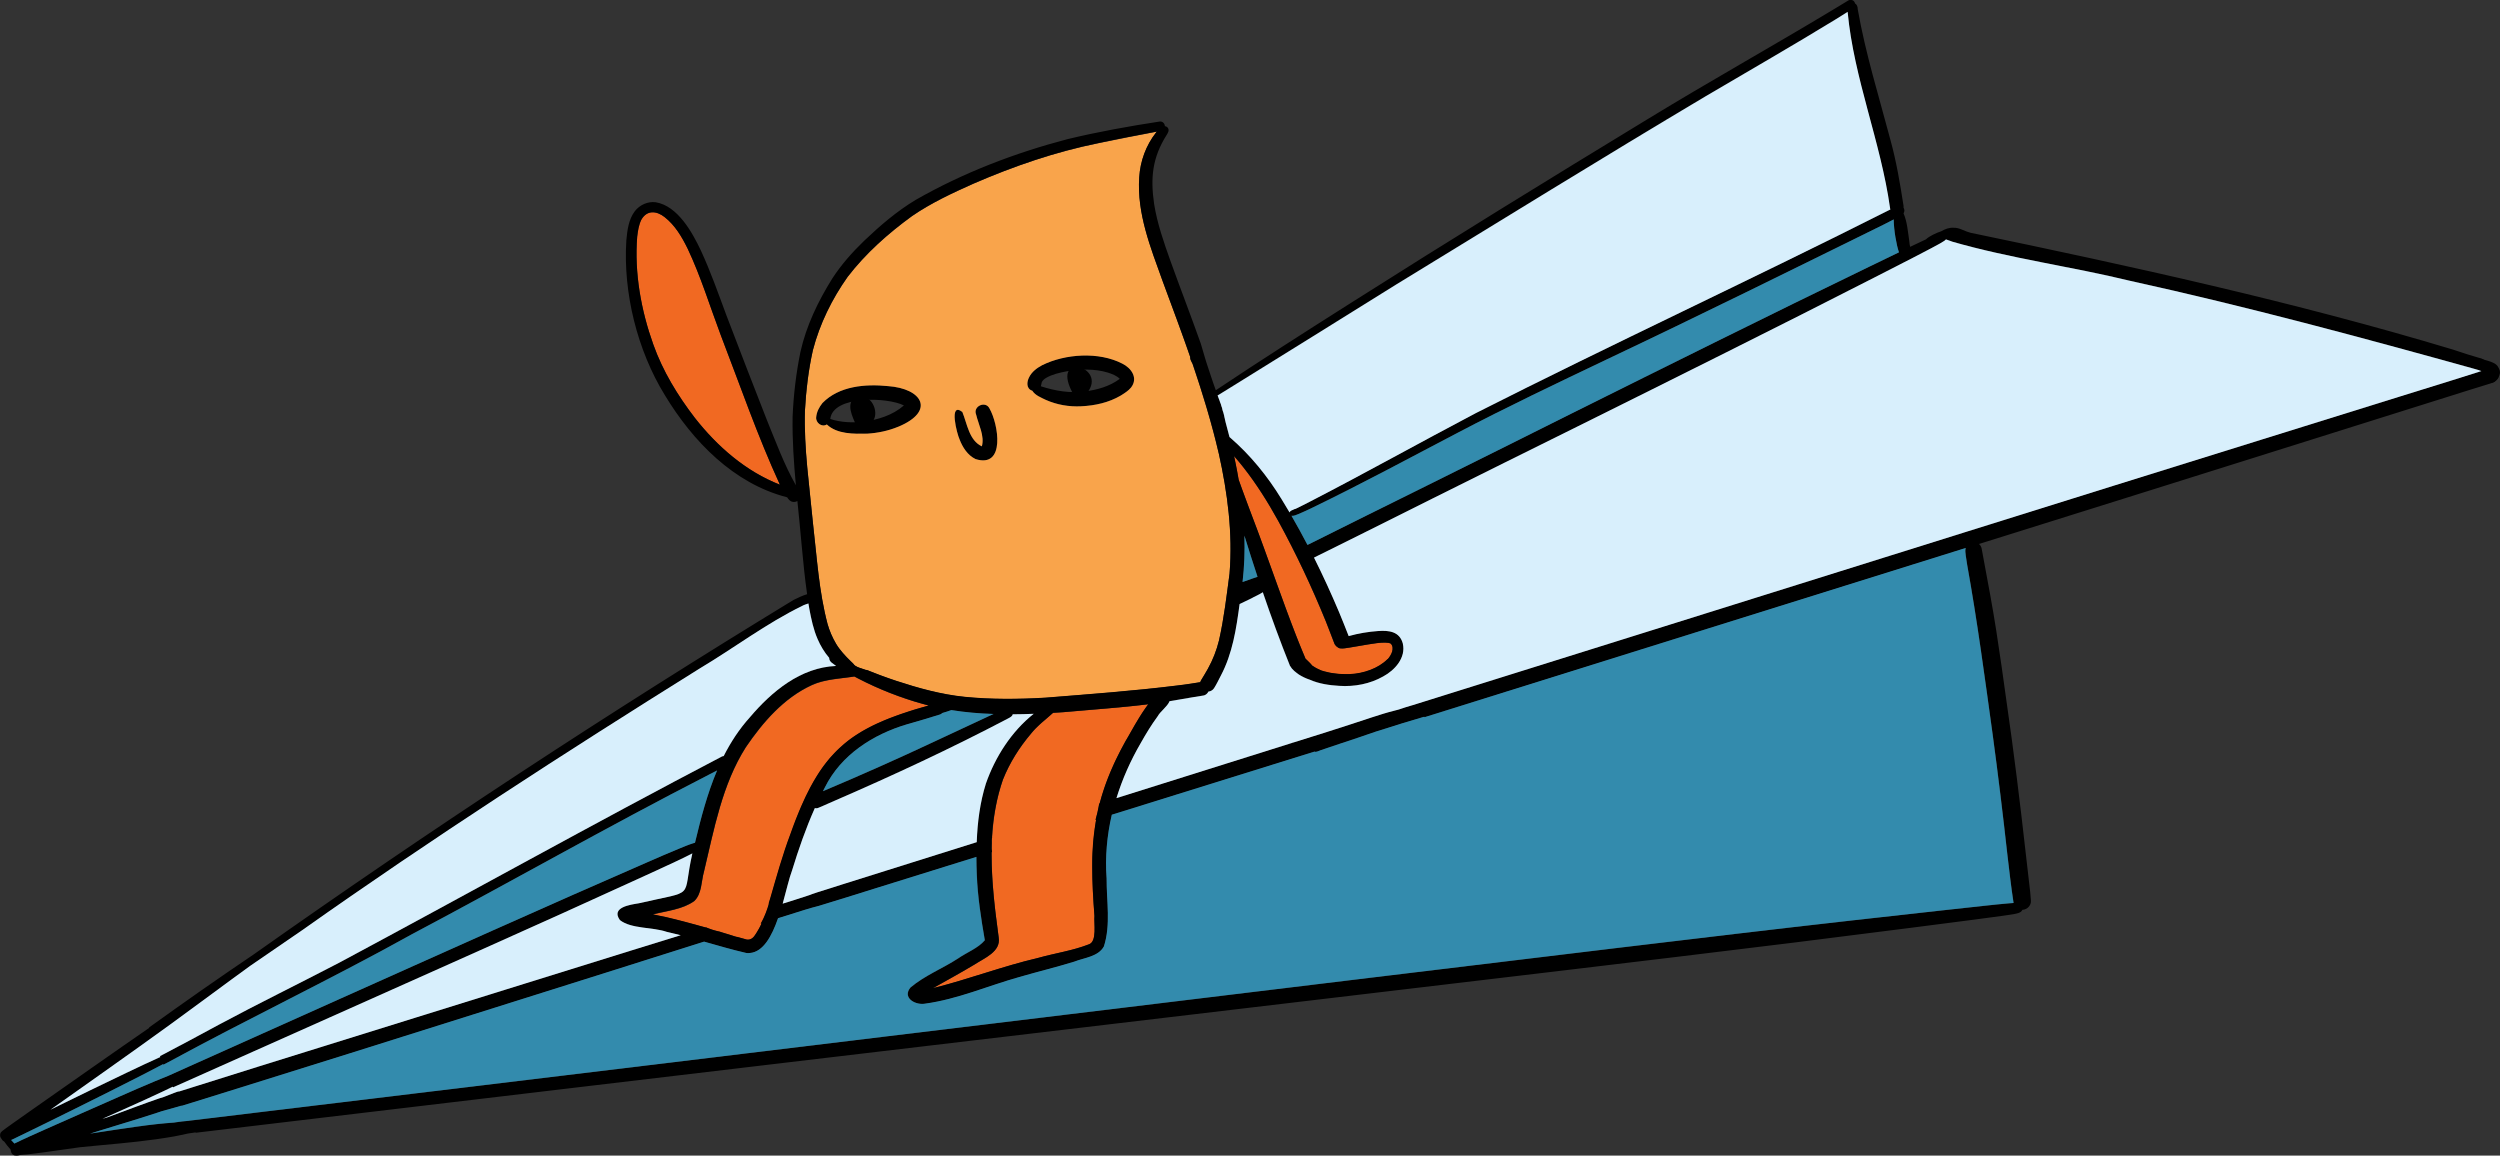 <?xml version="1.0" encoding="UTF-8"?> <svg xmlns="http://www.w3.org/2000/svg" viewBox="0 0 847.9 391.94"><rect x="0" y="0" width="847.9" height="391.94" fill="#333333" stroke="none"/><g><path d="M292.98,226.85c.02.06.04.11.05.17-.82-.25-2-.59-2.79-1.08-.11-.07-.22-.14-.31-.22.03,0,.06,0,.09,0,.11,0,.22.01.33.02.04,0,.08,0,.13.01.07,0,.14.01.22.02s.14.01.22.02c.03,0,.06,0,.1,0,.06,0,.12.01.19.02.07,0,.14.02.22.03.08.01.17.02.25.03.01,0,.03,0,.04,0,.05,0,.1.01.15.02.04,0,.08.02.11.03,0,0,0,0,0,0,.04,0,.07.02.11.03,0,0,0,0,0,0,.03.01.07.02.1.04.03,0,.05.02.08.03.02,0,.03.01.04.02.02,0,.04.02.06.03,0,0,0,0,0,0,.01,0,.03.02.04.02.01,0,.03.02.04.03,0,0,0,0,0,0,0,0,0,0,0,0,.02.02.05.03.07.05,0,0,0,0,0,0,.03.02.05.04.07.06.02.02.05.04.07.06.01.01.03.03.04.04.01.01.02.02.03.03.02.02.03.04.05.06.02.02.03.04.05.07.04.06.07.11.1.17.01.02.02.05.03.07,0,.02.02.04.03.07Z"></path><path d="M293.66,227.13c.12.05.25.1.37.15-.11.02-.23,0-.34-.03-.16-.07-.39-.14-.66-.22-.82-.25-2-.59-2.79-1.08-.11-.07-.22-.14-.31-.22-.1-.09-.2-.17-.27-.27.05.02.1.04.15.06h0c.18.08.36.15.54.23.88.37,1.75.74,2.63,1.1.23.09.45.19.68.28Z"></path><path d="M290.15,225.86s.06.06.09.08c-.11-.07-.22-.14-.31-.22-.1-.09-.2-.17-.27-.27-.05-.07-.1-.14-.14-.21.09.09.19.18.28.27h0c.07.07.14.14.21.21.04.04.09.09.13.13Z"></path><path d="M330.83,155.69c-2.67-1.3-4.37-3.98-5.39-6.67-.82-1.69-3.77-12.88.94-9.3,1.65,4,2.27,9.64,6.63,11.67.97-3.58-1.12-7.31-1.95-10.78-1.16-2.8,3.17-4.8,4.53-2.08,3.02,5.24,5.56,20.43-4.76,17.17Z"></path><path d="M294.24,147.09c-4.6.08-10.28.23-13.82-3.13-1.67,1.08-3.77-.56-3.61-2.41.19-1.96.98-3.38,2.13-4.85,5.66-5.79,14.55-6.51,22.21-5.74,11.68.82,16.17,8.46,3.57,13.76-3.41,1.42-7.07,2.18-10.75,2.39,0,0,.28-.01.28-.01ZM292.65,143.02c4.98-.59,10.09-2.16,13.92-5.51-5.45-2.81-24.06-3.52-24.98,4.59,3.56,1.17,7.35,1.33,11.06.91Z"></path><path d="M366.69,137.79c-4.1.21-8.24-.5-11.99-2.17-1.61-.8-3.59-1.53-4.58-3.11-2.11-.67-1.92-3.03-1.04-4.64.91-1.82,2.61-3.08,4.37-4.02,7.87-3.91,19.29-4.63,27.2-.54,3.09,1.53,5.43,4.9,2.99,8.08-.96,1.17-2.29,1.98-3.56,2.77-4.04,2.36-8.73,3.39-13.38,3.61ZM367.88,132.75c4.21-.49,8.47-1.7,11.9-4.26-1.08-1.12-2.64-1.66-4.09-2.14-4.51-1.35-9.33-1.16-13.93-.41-2.41.46-4.87,1-7.01,2.25-.57.37-1.13.8-1.42,1.43-.14.46-.15.95-.32,1.39,4.86,1.56,9.76,2.42,14.86,1.74Z"></path><path d="M293.06,143.86c-4.21.27-5.4-7.68-.65-7.56,3.88.09,5.58,7.99.65,7.56Z"></path><path d="M364.29,134.16c-9-15.37,11.89-10.02,4.3-.75-.24,2.12-3.35,2.68-4.3.75Z"></path><path d="M290.91,145.64c-.99-2.98-3.88-7.27-1.77-10.2-.31-3.75,4.02-3.37,2.73-.98,4.11-.32,6.63,6.07,3.77,8.85,1.42,2.98-3.24,5.27-4.73,2.33Z"></path><path fill="#f9a44b" d="M304.72,144.71c12.6-5.29,8.11-12.94-3.57-13.76-7.66-.77-16.55-.06-22.21,5.74-1.14,1.47-1.93,2.89-2.13,4.85-.16,1.85,1.95,3.5,3.61,2.41,3.51,3.34,9.12,3.21,13.7,3.13-.05,0-.11,0-.16,0h.28s-.08-.01-.12,0c3.63-.22,7.23-.98,10.59-2.38ZM330.83,155.69c10.32,3.26,7.79-11.93,4.76-17.17-1.36-2.72-5.69-.72-4.53,2.08.82,3.47,2.92,7.19,1.95,10.78-4.36-2.03-4.97-7.66-6.63-11.67-4.71-3.58-1.77,7.61-.94,9.3,1.03,2.7,2.73,5.37,5.39,6.67ZM383.63,131.41c2.44-3.18.11-6.56-2.99-8.08-7.91-4.1-19.33-3.37-27.2.54-1.76.94-3.46,2.2-4.37,4.02-.88,1.62-1.06,3.97,1.05,4.64.99,1.58,2.98,2.31,4.58,3.1,3.75,1.67,7.89,2.38,11.99,2.17,4.64-.21,9.34-1.24,13.38-3.61,1.27-.8,2.6-1.6,3.56-2.77ZM413.37,153.82c2.95,13.29,4.76,27.01,3.65,40.64-1.02,7.61-1.89,15.27-3.59,22.76-.83,3.38-2.1,6.64-3.8,9.68-.69,1.27-1.48,2.49-2.21,3.73-.16.24-.27.5-.34.77-1.01.16-2.01.33-3.02.48-1.62.25-3.24.48-4.87.66-14.82,1.84-29.73,2.92-44.61,4.12-9.14.54-18.34.62-27.46-.29-7.93-.81-15.64-2.95-23.19-5.43-3.7-1.23-7.34-2.61-10.95-4.09-.15-.43-.52-.79-1.14-.93-.49-.08-.99-.13-1.49-.17-.18-.08-.36-.15-.54-.23-.44-.43-.89-.85-1.33-1.28-1.69-1.63-3.68-3.75-4.95-5.92-1.23-2.08-2.17-4.31-2.85-6.63-2.94-11.13-3.62-22.69-4.94-34.08-1.18-12.74-3.12-25.49-2.74-38.31.38-6.83,1.18-13.74,2.7-20.51,2.31-8.91,6.47-17.37,11.78-24.86,6.13-7.98,13.76-14.74,21.88-20.65,6.5-4.46,13.69-7.8,20.87-11,13.6-5.9,27.7-10.75,42.25-13.69,6.61-1.4,13.25-2.67,19.89-3.93-.11.12-.21.25-.31.37-3.39,4.32-5.34,9.68-5.67,15.16-.83,12.19,3.83,23.77,7.88,35.03,3.19,8.6,6.4,17.2,9.4,25.87-.04.41.05.8.22,1.18.18.39.37.77.57,1.15,3.41,10.01,6.49,20.11,8.9,30.43Z"></path><path fill="#f16922" d="M471.72,218.3c1.39,1.58.11,3.95-1.08,5.28-3.15,3.21-8.32,4.91-12.74,5.1-3.27.09-6.67-.21-9.79-1.26-.49-.23-.99-.44-1.48-.69-.5-.25-1.02-.59-1.55-.94-.24-.3-.53-.57-.7-.81-.52-.5-1.03-1.05-1.58-1.53-4.86-11.44-8.89-23.23-13.15-34.9-3.09-8.65-6.49-17.19-9.57-25.85-.46-2.67-.98-5.34-1.56-7.99,1.08,1.24,2.15,2.49,3.16,3.79,4.5,5.72,8.37,11.91,11.88,18.28,6.06,11.09,11.31,22.25,16.1,34,.97,2.44,1.91,4.91,2.85,7.38.03.08.06.17.09.25,0,.01,0,.02.01.03,0,0,0,0,0,0,.08.15.18.29.3.4.05.09.11.17.16.24.11.14.25.23.39.26.24.29.61.5,1.06.57,1.05.14,2.11-.13,3.15-.26,1.4-.22,2.79-.47,4.19-.71,2.02-.31,8.19-1.61,9.84-.62Z"></path><path fill="#f16922" d="M389.5,238.84c-3.25,4.23-6.4,10.41-7.57,12.25-4.32,7.71-7.16,14.6-8.93,21.4l-.16.05s-.02.09-.02.14c-.06.35-.13.7-.19,1.05-.11.64-.26,1.28-.4,1.91-.15.66-.32,1.31-.51,1.96-.04.15-.09.31-.13.46.07-.02.13-.04.2-.06-1.8,9.96-1.55,20.1-.58,32.67-.26,2.34.99,8.78-1.95,9.64-5.52,2.15-11.45,2.98-17.14,4.58-12.14,2.84-23.54,7.23-35.68,10.26,4.75-2.67,9.53-5.28,14.2-8.08,3.18-2.12,8.88-4.27,8.09-9.09-1.29-9.47-2.49-19.25-2.41-28.93.05-.01.09-.03.14-.04-.02-.18-.03-.37-.04-.56-.02-.06-.03-.12-.04-.19-.02-.14-.03-.28-.03-.43,0-.12,0-.24,0-.36,0-.27,0-.53.01-.8,0-.18,0-.37.02-.55v-.39c0-.06,0-.13,0-.19,0-.41-.02-.82.05-1.22,0-.03,0-.06.02-.09,0-.02.01-.05.02-.07,0,0,0-.02,0-.03,0,0,0,0,0,0,.02-.05.04-.1.06-.14h0s-.04,0-.05,0c.39-6.66,1.5-13.25,3.71-19.62,2.26-5.65,5.55-10.88,9.48-15.51,2.14-2.71,4.95-4.79,7.48-7.09,1.2-.07,2.41-.15,3.6-.23,9.58-.87,19.2-1.51,28.74-2.69Z"></path><path fill="#f16922" d="M313.04,238.76c.66.18,1.32.36,1.98.53-27.14,7.57-36.96,15.56-46.86,43.57-2.68,7.11-4.71,14.44-6.82,21.73-.17.55-.34,1.1-.51,1.66,0,.11-.01.22-.03.33-.07.5-.27,1-.44,1.49-.01.03-.02.06-.03.1-.07.21-.14.41-.22.61-.05.15-.11.3-.17.45-.04.12-.09.23-.13.35-.03.07-.05.13-.08.2h0c-.03.08-.06.16-.09.23l-.09.21c-.03.07-.06.14-.09.21,0,0,0,0,0,.01-.32.78-.68,1.55-1.1,2.28-.07.13-.13.26-.2.39-.03.06-.07.12-.11.18,0,0,0,0,0,.01.1-.03.2-.06.3-.09-.62,1.36-1.33,2.68-2.2,3.91-.82,1.33-2.01,1.98-3.52,1.38-.86-.22-1.71-.46-2.56-.71,0,0-.02,0-.03,0-.04,0-.07,0-.11,0-.23-.02-.44-.1-.67-.18-.21-.07-.41-.14-.62-.2-.41-.13-.82-.26-1.23-.39-.19-.06-.37-.11-.56-.17-.18-.05-.35-.11-.53-.16s-.35-.11-.53-.16c-.13-.04-.26-.08-.39-.12-.22-.07-.45-.14-.67-.21-.09-.03-.19-.06-.28-.09-.09-.03-.19-.06-.28-.09-.25-.06-.5-.11-.75-.17-.03,0-.07-.02-.1-.02-.31-.07-.62-.15-.92-.24-.17-.05-.34-.1-.51-.15-.19-.06-.38-.12-.56-.18-.09-.03-.19-.06-.28-.1-.11-.04-.22-.08-.33-.12-.09-.03-.18-.07-.28-.1-.13-.05-.25-.09-.38-.14-.11-.04-.22-.08-.33-.13-.09-.04-.18-.07-.27-.11-.04.01-.08.02-.12.04-5.94-1.63-11.79-3.3-17.9-4.43,4.71-1.22,9.98-1.65,14.03-4.52,2.65-2.54,2.36-6.67,3.31-10,3.44-14.39,6.16-29.53,14.2-42.2,5.74-8.43,12.85-16.66,22.26-21,4.58-2.12,9.63-2.21,14.51-2.99.42.22.84.44,1.26.66,7.01,3.65,14.41,6.54,22.02,8.67Z"></path><path fill="#f16922" d="M244.46,113.68c6.53,16.96,12.47,34.19,20.06,50.71-11.59-4.52-21.24-12.97-28.86-22.67-5.82-7.59-10.88-15.86-14.09-24.9-4.14-11.58-6.44-24.22-5.46-36.58.25-1.97.51-3.95,1.43-5.78,1.92-3.29,5.15-2.97,7.85-.85,3.56,2.79,5.86,6.7,7.84,10.73,4.48,9.48,7.54,19.54,11.23,29.34Z"></path><path fill="#f9a44b" d="M339.71,232.61c-.83-1.01,1-2.37,1.78-1.4.8,1-.99,2.41-1.78,1.4Z"></path><path fill="#f9a44b" d="M293.58,226.4c-.17-.06-.33-.13-.5-.19-.44.38-1.05.05-1.53-.1-.55-.22-1.2-.53-1.35-1.15-.23-.92,1.16-1.19,1.29-.26.74.41,1.56.72,2.36,1.04.43.18.17.84-.27.67Z"></path><path fill="#f9a44b" d="M293.39,226.48c-.86-.31-3.15-.94-3.55-1.72-.18-.62.81-.93.93-.25.92.49,1.91.81,2.87,1.21.46.18.22.9-.25.77Z"></path><path fill="#f9a44b" d="M293.35,226.93c-.86-.32-1.73-.63-2.53-1.07-.28-.16-.61-.32-.77-.62-.12-.31-.13-.8.23-.96.37-.12.98-.08.98.43.72.42,1.6.57,2.26,1.07.9.21.72,1.37-.17,1.15Z"></path><path fill="#f9a44b" d="M293.15,226.78c-1.06-.31-2.11-.68-3.07-1.23-.22-.13-.49-.3-.59-.55-.34-.77.8-1.38,1.16-.57.89.4,1.79.77,2.66,1.21.32.11.62.37.52.74-.07.28-.39.49-.68.4Z"></path><path fill="#f9a44b" d="M293.69,227.24c-1.02-.41-4.59-1.11-4.24-2.58.09-.22.27-.33.49-.37.2-.13.49-.03.58.18,1.23.5,2.46.99,3.65,1.56.33.14.49.51.36.85-.14.34-.52.48-.85.36Z"></path><path d="M216.58,306.37c20-4.64,14.59-1.01,18.24-16.94-1.83.96-3.7,1.85-5.57,2.73-4.29,2.03-8.62,3.99-12.94,5.96-8.7,3.98-17.41,7.95-26.14,11.89-8.71,3.94-17.44,7.84-26.16,11.75-8.79,3.94-17.59,7.86-26.39,11.79-8.6,3.84-17.2,7.68-25.8,11.52-8.62,3.84-17.24,7.7-25.87,11.54-8.51,3.79-17.02,7.59-25.52,11.39-.57.26-1.15.51-1.72.77-.03-.07-.07-.15-.1-.22-.98.48-1.97.96-2.96,1.43-4.03,1.92-8.11,3.75-12.19,5.58-2.9,1.3-5.8,2.59-8.7,3.88.52-.15,1.03-.3,1.55-.45,3.25-1.18,6.48-2.4,9.72-3.61,1.43-.53,2.87-1.05,4.31-1.57,1.21-.44,2.42-.87,3.64-1.28.55-.18,1.1-.36,1.66-.52.16-.06.31-.12.47-.19.95-.38,1.91-.77,2.87-1.13.62-.18,1.24-.56,1.9-.55,8.94-2.82,17.88-5.63,26.82-8.43,27.93-8.74,55.88-17.42,83.82-26.1,14.16-4.4,28.33-8.81,42.49-13.22,5.63-1.75,11.25-3.48,16.88-5.22-1.56-.4-3.13-.78-4.71-1.13-4.83-1.69-12.03-.95-15.91-4-3.11-4.29,3.4-5.21,6.33-5.68ZM243.19,261.31c-.97.51-1.95,1.01-2.93,1.51-33.86,17.35-66.91,36.21-100.53,54.01-27.22,15.14-55.36,28.54-82.71,43.43-.53.28-1.06.55-1.6.83-.03-.07-.05-.13-.08-.2-2.37,1.26-4.75,2.49-7.13,3.71-3.74,1.92-7.49,3.8-11.24,5.69-3.7,1.86-7.4,3.71-11.11,5.54-3.7,1.83-7.4,3.66-11.1,5.48-1.8.89-3.6,1.76-5.4,2.64-1.68.82-3.36,1.65-5.05,2.45-.17.08-.34.16-.52.23.37.4.75.8,1.11,1.2.08-.04.16-.08.24-.12.15-.07.31-.15.46-.22.04-.02.09-.04.13-.06.02,0,.04-.02.06-.03,0,0,.01,0,.02,0,0,0,.02,0,.03-.01.01,0,.03-.01.04-.02.49-.23.97-.48,1.46-.71.8-.38,1.61-.75,2.42-1.12,1.93-.88,3.87-1.75,5.82-2.61,4.02-1.78,8.04-3.56,12.06-5.34,4.23-1.87,8.46-3.74,12.69-5.6,4.11-1.81,8.23-3.63,12.38-5.35,1.44-.6,2.88-1.18,4.33-1.76,0,0,0,0,0,0,2.26-1.01,4.51-2.02,6.77-3.04,8.39-3.76,16.77-7.52,25.16-11.28,8.71-3.9,17.42-7.81,26.13-11.71,8.53-3.83,17.06-7.64,25.59-11.46,8.85-3.96,17.71-7.93,26.57-11.88,8.8-3.93,17.61-7.85,26.43-11.74,8.69-3.83,17.38-7.65,26.08-11.44,3.53-1.54,7.05-3.09,10.62-4.54,1.55-.63,3.11-1.3,4.71-1.8.2-.06.41-.13.63-.18,1.98-8.27,4.17-16.67,7.49-24.52ZM264.52,164.39c-7.59-16.52-13.53-33.76-20.06-50.71-3.7-9.8-6.75-19.86-11.23-29.34-1.98-4.03-4.27-7.94-7.84-10.73-2.7-2.12-5.93-2.44-7.85.85-.92,1.83-1.18,3.81-1.43,5.78-.98,12.35,1.32,25,5.46,36.58,3.21,9.04,8.27,17.31,14.09,24.9,7.62,9.7,17.27,18.15,28.86,22.67ZM283.56,225.86c-.5-.35-.99-.71-1.47-1.09-.47-.35-.9-1.04-.84-1.63-1.64-1.9-2.95-4.1-3.92-6.35-1.41-3.24-2.14-6.72-2.8-10.17-.12-.64-.23-1.28-.33-1.93-.7.26-1.45.46-2.04.79-12.29,6-23.17,14.3-34.88,21.29-45.61,28.49-90.79,57.64-134.71,88.69-5.9,4.08-11.82,8.12-17.74,12.17-2.07,1.5-4.14,3-6.2,4.52-3.48,2.54-6.95,5.09-10.41,7.66-3.37,2.5-6.76,4.97-10.16,7.45-3.5,2.55-7.01,5.07-10.53,7.58-3.44,2.46-6.89,4.9-10.33,7.35-3.58,2.54-7.17,5.07-10.75,7.61-3.11,2.2-6.23,4.4-9.35,6.61,1.1-.54,2.2-1.08,3.3-1.62,3.7-1.81,7.39-3.63,11.1-5.42,3.78-1.83,7.56-3.65,11.34-5.46,2.17-1.04,4.34-2.07,6.35-3.01l.27-.12c.07-.03.14-.07.21-.1,0,0,.01,0,.02,0,.03-.01.06-.03.09-.04.35-.16.7-.33.89-.41,1.24-.58,2.48-1.15,3.72-1.72l-.12-.29c6.66-3.47,13.27-7.03,19.87-10.61,13.53-7.26,27.33-13.99,40.94-21.09,43.29-23.18,86.18-47.11,129.69-69.88.22-.12.45-.18.69-.19,2.38-4.71,5.26-9.15,8.88-13.15,7.47-8.8,17.21-16.91,29.24-17.42ZM315.02,239.28c-.66-.17-1.32-.34-1.98-.53-7.61-2.13-15-5.02-22.02-8.67-.42-.22-.84-.44-1.26-.66-.3.05-.61.09-.92.14-.08.01-.15.02-.23.03-.11.02-.21.03-.32.04-.09.01-.17.02-.26.04-.09.01-.17.02-.26.03-.03,0-.05,0-.08.01-.08,0-.15.02-.23.03-.16.02-.31.04-.47.06-.23.03-.46.06-.69.09-.31.04-.62.08-.92.11-.14.02-.28.04-.42.05-.25.03-.49.06-.74.09-.08,0-.15.02-.23.03-.04,0-.09.01-.14.02-.17.02-.35.05-.52.07-.17.02-.33.05-.49.07-.46.07-.92.14-1.38.22-.07.01-.15.03-.22.04-.53.1-1.06.21-1.59.33-.08.02-.15.04-.23.05-.09.02-.18.04-.27.06-.07.02-.13.03-.2.05-.09.02-.18.05-.28.07-.08.02-.15.04-.23.06-.3.08-.59.17-.89.27-.05.02-.1.03-.16.05-.22.07-.44.15-.66.23-.05.02-.09.03-.14.05-.05.02-.11.04-.16.06-.05.02-.1.04-.14.05-.07.03-.14.06-.22.09-.06.02-.11.05-.17.07-.06.03-.13.05-.19.08-.17.07-.33.15-.5.22-9.41,4.34-16.53,12.57-22.26,21-8.04,12.67-10.76,27.81-14.2,42.2-.95,3.33-.66,7.46-3.31,10-4.05,2.87-9.32,3.31-14.03,4.52.2.04.4.07.59.11,1.33.25,2.64.53,3.94.83l.48.11c.8.19,1.61.38,2.41.58.16.04.31.08.47.12.56.14,1.12.28,1.67.43.19.05.37.1.56.14.39.1.79.21,1.18.31.16.04.32.09.48.13.24.06.48.13.72.19.13.04.26.07.39.11.6.16,1.21.33,1.81.49.32.09.64.18.96.27.27.07.53.15.8.22.29.08.58.16.87.24.18.05.37.1.56.15.04-.01.08-.02.12-.04.09.04.18.07.27.11s.18.07.27.11c.02,0,.03.01.05.02.09.04.18.07.28.11.03.01.07.03.1.04.03.01.06.02.09.03.02,0,.03.01.05.02.05.02.09.03.14.05.05.02.11.04.16.06.05.02.11.04.17.06.09.03.18.07.28.1.19.06.37.12.56.18.08.03.17.05.25.08.01,0,.02,0,.03,0h0s.07.02.1.03c.17.05.33.09.5.14.09.02.17.04.25.07.07.02.15.04.22.05.02,0,.04.01.07.02.07.02.15.04.22.05.21.05.42.1.63.15.09.03.19.06.28.09.09.03.19.06.28.09.13.04.25.08.38.12.1.03.19.06.29.09.13.04.26.08.39.12.18.05.35.11.53.16s.35.11.53.16c.19.06.37.11.56.17.41.13.82.26,1.23.39.21.07.42.14.62.2.22.07.43.15.67.18.04,0,.07,0,.11,0,0,0,.02,0,.03,0,.85.25,1.7.49,2.56.71,1.51.6,2.7-.05,3.52-1.38.04-.06.09-.13.13-.19.04-.05.07-.1.1-.15.03-.04.06-.08.08-.12.05-.08.1-.16.15-.24.31-.47.59-.96.86-1.45.03-.06.06-.11.09-.17.11-.21.22-.41.32-.62.03-.07.07-.14.1-.2.04-.08.08-.17.12-.25.04-.08.08-.17.12-.25.04-.09.08-.17.12-.26-.1.03-.2.06-.3.09,0,0,0,0,0-.01.04-.06.07-.12.11-.18.07-.13.13-.26.2-.39.06-.11.12-.21.18-.32.04-.08.08-.15.12-.23,0,0,0-.01,0-.02.05-.09.09-.18.14-.27.05-.09.09-.19.14-.28.05-.11.11-.23.16-.35.03-.05.05-.11.07-.16.09-.19.17-.38.25-.58,0-.02.02-.04.03-.07,0,0,0,0,0,0,0,0,0,0,0-.01.03-.07.06-.14.09-.21.03-.07.06-.14.09-.21.03-.07.06-.14.09-.21h0c.03-.08.05-.15.08-.21.05-.12.09-.23.13-.35.03-.07.06-.15.08-.22.03-.07.06-.15.08-.22.07-.2.15-.41.22-.61.01-.03.02-.06.03-.1h0c.02-.06.04-.12.06-.18.12-.33.24-.66.32-1,0-.03.02-.07.02-.1.01-.07.03-.13.03-.2.02-.11.03-.22.03-.33.17-.55.34-1.11.51-1.66,2.11-7.29,4.14-14.62,6.82-21.73.19-.55.39-1.09.58-1.62.04-.1.07-.2.11-.31.16-.43.31-.85.47-1.27.04-.1.08-.21.12-.31.17-.46.35-.92.52-1.36.06-.15.12-.3.18-.45.32-.8.63-1.59.95-2.36.07-.17.14-.33.21-.49.05-.11.09-.22.14-.33.12-.28.23-.55.35-.82.99-2.29,2-4.42,3.05-6.39.04-.08.08-.16.13-.24.73-1.37,1.48-2.66,2.25-3.89.08-.13.17-.26.25-.39.11-.18.23-.35.34-.53.07-.11.15-.23.22-.34.09-.14.18-.27.27-.4.01-.02.02-.03.04-.05.08-.12.16-.23.24-.35.02-.03.04-.06.06-.09.07-.11.15-.21.22-.32.02-.02.03-.05.05-.07.08-.11.16-.22.24-.33.02-.02.04-.05.05-.07.07-.09.13-.18.2-.28.05-.07.11-.14.16-.21.18-.24.36-.49.55-.72.06-.07.11-.14.17-.22.04-.05.08-.1.12-.15.06-.08.12-.15.18-.23.04-.05.08-.1.12-.15.08-.1.16-.2.24-.29.09-.11.18-.21.26-.32.12-.15.25-.29.37-.44.07-.09.15-.18.23-.26.43-.5.88-.98,1.33-1.45.09-.1.19-.19.28-.29.24-.25.49-.5.74-.74.21-.2.42-.41.64-.61.45-.42.91-.83,1.38-1.23.12-.1.24-.2.35-.3.13-.11.26-.22.4-.33.11-.09.21-.17.32-.26.1-.08.2-.16.3-.24.11-.08.21-.17.32-.25.02-.01.03-.02.05-.04.07-.05.13-.1.2-.15.07-.06.15-.11.22-.17.03-.02.05-.04.08-.06.11-.08.21-.16.32-.23.11-.08.23-.17.35-.25.04-.03.08-.06.12-.08.1-.07.2-.14.3-.21,0,0,0,0,0,0,.1-.07.21-.14.32-.22.05-.03.1-.07.15-.1.1-.07.2-.13.3-.2.02-.01.03-.02.05-.03.1-.07.2-.13.31-.2.04-.02.07-.05.11-.07.1-.07.21-.13.31-.2.03-.02.06-.04.08-.05.09-.06.18-.11.27-.17.07-.04.14-.09.21-.13.04-.03.09-.05.13-.08.11-.07.22-.13.33-.2,0,0,.02-.01.03-.02.12-.07.23-.14.35-.21.1-.06.2-.11.29-.17.13-.07.26-.15.39-.22.02-.01.05-.03.07-.04l.26-.15c.62-.34,1.25-.68,1.89-1.01.13-.07.27-.14.41-.2.17-.08.33-.17.5-.25.13-.06.26-.13.4-.19.18-.08.35-.17.53-.25.16-.07.31-.15.47-.22.83-.38,1.68-.76,2.56-1.12.12-.05.25-.1.37-.15.54-.22,1.08-.44,1.64-.65.12-.05.25-.1.37-.14.22-.08.44-.17.66-.25.15-.06.31-.11.46-.17.12-.04.24-.09.36-.13.11-.04.22-.08.34-.12.13-.05.26-.09.39-.14.13-.05.26-.09.39-.14.12-.04.23-.08.35-.12.33-.12.67-.23,1.02-.35.16-.05.32-.11.48-.16.4-.13.8-.26,1.21-.4.37-.12.75-.24,1.13-.36.2-.06.4-.12.6-.19.4-.12.81-.25,1.22-.37.21-.06.41-.12.62-.18.09-.03.18-.05.27-.08.15-.04.3-.09.45-.13.81-.24,1.65-.47,2.49-.71ZM335.13,243c.61-.26,1.21-.55,1.82-.83-4.79-.17-9.56-.57-14.27-1.32-1.01.37-2.04.69-3.08.99-.2.22-.47.4-.81.51-3.7,1.14-7.4,2.28-11.12,3.31-11.54,3.4-22.42,10.36-27.88,21.4-.23.43-.45.86-.67,1.3.05-.02.1-.04.14-.06,12.7-5.36,25.29-10.95,37.76-16.82,6.05-2.8,12.08-5.64,18.12-8.46ZM350.59,242.09c-2.36.09-4.73.15-7.1.16-.04.14-.1.27-.18.41-.4.54-1.06.79-1.63,1.12-19.1,10.03-38.68,19.15-58.48,27.73-.87.38-1.73.76-2.6,1.14-1.04.46-2.06.94-3.12,1.35-.35.13-.76.14-1.12.07-3.07,6.86-5.54,13.99-7.73,21.17-.97,2.5-1.92,6.77-3.17,11.23,1.38-.43,2.77-.86,4.15-1.3,1.65-.51,3.29-1.04,4.93-1.6.33-.11.65-.25.98-.38.59-.22,1.2-.4,1.8-.6,3.04-.98,6.08-1.93,9.13-2.89,7.74-2.44,15.48-4.87,23.23-7.3,7.2-2.26,14.4-4.52,21.6-6.79.24-6.73,1.1-13.44,3.11-19.88,3.14-9.01,8.66-17.65,16.21-23.65ZM389.5,238.84c-.28.04-.57.07-.85.11-.01,0-.03,0-.04,0-.3.04-.6.07-.9.11-.31.04-.61.07-.92.11-.29.03-.58.07-.87.1-.28.03-.56.06-.85.09-.04,0-.09,0-.13.01-.27.03-.54.06-.81.09-.3.03-.6.06-.9.09-.87.09-1.75.18-2.63.26-.21.02-.41.04-.62.06s-.41.04-.62.06c-1.54.14-3.08.28-4.62.41l-.75.06c-1.14.1-2.29.19-3.43.29-.37.03-.74.06-1.12.09-2.89.24-5.79.48-8.68.75-.6.04-1.2.08-1.8.12-.28.02-.57.04-.85.05-.32.02-.63.04-.95.06-.4.36-.81.72-1.22,1.08-.15.13-.3.26-.45.39-.46.4-.92.79-1.39,1.19-.11.09-.21.18-.32.27-.11.09-.21.19-.32.28-.1.09-.2.18-.31.27-.1.09-.21.19-.31.28l-.06.05c-.08.08-.17.15-.25.23-.11.1-.22.2-.32.3-.09.08-.17.17-.26.25-.01.01-.03.03-.04.04-.18.17-.35.35-.53.52-.09.09-.18.19-.28.28-.04.05-.09.09-.13.14-.09.09-.17.18-.26.28-.08.09-.16.18-.24.27-.08.09-.16.18-.24.27-.03.03-.05.06-.08.09-.06.07-.13.15-.19.22-.1.12-.21.25-.31.38-3.93,4.63-7.23,9.86-9.48,15.51-.07.2-.14.4-.21.6-.14.4-.27.8-.39,1.21-.06.2-.13.4-.19.61-.18.61-.36,1.21-.52,1.82-.09.34-.18.68-.27,1.02-.01.06-.03.11-.04.17-.03.1-.05.2-.07.3-.03.12-.06.23-.09.35-.05.2-.1.41-.14.61-.05.2-.09.41-.14.61s-.09.41-.13.62-.09.41-.13.62-.08.41-.12.62c-.05.25-.09.49-.14.74-.03.17-.06.33-.09.5-.04.21-.07.41-.11.62-.04.21-.07.41-.1.62-.03.21-.06.41-.1.62-.03.2-.06.41-.09.61-.03.25-.07.49-.1.74-.02.17-.04.34-.07.52-.03.21-.05.42-.07.62-.02.2-.05.4-.07.61-.03.29-.06.57-.09.86-.01.13-.03.25-.04.38-.02.19-.03.37-.05.56,0,.11-.02.23-.03.34-.01.12-.02.24-.03.36,0,.04,0,.07,0,.11-.01.18-.03.36-.04.54-.01.18-.03.36-.04.54,0,.13-.02.26-.02.39,0,.06,0,.12-.01.19.02,0,.04-.01.05-.02h0c-.02.06-.04.11-.06.16,0,0,0,0,0,0,0,0,0,.02,0,.03,0,.03-.02.05-.02.08,0,.01,0,.03,0,.04,0,.01,0,.02,0,.03-.07.4-.05.82-.05,1.22,0,.06,0,.13,0,.19v.39c0,.18-.01.37-.02.55,0,.26-.02.53-.01.8,0,.12,0,.24,0,.36,0,.14.01.28.03.43,0,.06.02.13.04.19,0,.19.01.37.04.56-.05.01-.09.03-.14.04,0,.08,0,.16,0,.23,0,.23,0,.46,0,.69,0,2.43.08,4.87.22,7.3.02.42.05.85.08,1.27,0,.16.02.32.03.48.03.44.06.87.09,1.31.1,1.31.21,2.61.34,3.92.04.43.08.86.13,1.3.07.74.15,1.48.24,2.22.05.45.1.9.15,1.35.35,2.98.74,5.94,1.13,8.87.79,4.83-4.91,6.97-8.09,9.09-4.67,2.8-9.45,5.42-14.2,8.08,12.13-3.03,23.54-7.42,35.68-10.26,5.69-1.6,11.62-2.43,17.14-4.58,2.94-.86,1.69-7.3,1.95-9.64-.45-5.9-.75-11.26-.75-16.32,0-.22,0-.43,0-.64,0-.06,0-.11,0-.17,0-.2,0-.4,0-.59,0-.23,0-.47,0-.7,0-.18,0-.35,0-.53,0,0,0-.02,0-.03,0-.15,0-.3.01-.45,0-.04,0-.09,0-.13,0-.16,0-.31.01-.47.01-.43.03-.85.05-1.27,0-.19.02-.37.03-.56,0-.19.02-.39.03-.58.01-.26.03-.53.05-.79.01-.21.03-.41.04-.62,0-.03,0-.05,0-.08.01-.18.03-.36.04-.54.03-.32.05-.64.08-.96,0-.11.02-.23.03-.34.01-.14.03-.27.04-.41.02-.16.03-.32.05-.48.04-.36.08-.72.12-1.08.01-.13.03-.26.05-.39,0-.04,0-.09.02-.13.02-.13.03-.26.05-.38.05-.36.09-.73.14-1.09.02-.15.04-.3.07-.45.02-.17.05-.33.07-.5.05-.32.1-.64.15-.96,0-.02,0-.03,0-.04.02-.1.03-.2.05-.3.02-.11.04-.22.06-.32l.05-.3s0-.03,0-.05c-.07.02-.13.04-.2.06.05-.15.09-.3.13-.46.19-.65.36-1.3.51-1.96.14-.63.29-1.27.4-1.91.06-.35.13-.7.19-1.05,0-.04.01-.09.02-.14l.16-.05c.05-.21.11-.43.17-.64.03-.11.06-.21.09-.32.09-.32.18-.64.27-.96.03-.11.06-.21.09-.32.03-.11.06-.21.1-.32.03-.11.06-.21.1-.32.03-.11.06-.21.1-.32.13-.43.27-.86.41-1.29.04-.11.07-.21.11-.32.08-.23.15-.46.23-.69.06-.18.13-.37.19-.55.05-.13.09-.27.14-.4.07-.21.15-.42.23-.63.44-1.19.91-2.4,1.43-3.62.03-.08.06-.15.1-.23.11-.26.22-.51.33-.77.05-.11.1-.22.15-.33.17-.39.34-.78.52-1.17.05-.11.1-.22.15-.34.16-.35.32-.69.49-1.05.05-.12.11-.23.17-.35.9-1.88,1.89-3.8,2.98-5.77.13-.23.26-.47.39-.7.04-.07.09-.14.14-.22.02-.04.05-.08.07-.12.03-.04.05-.09.08-.13.14-.24.3-.52.48-.83.04-.08.09-.15.13-.23.11-.2.24-.42.36-.64.04-.08.09-.15.13-.23.48-.84,1.02-1.82,1.63-2.85.06-.1.11-.19.17-.29.38-.64.77-1.31,1.18-1.97.07-.12.15-.24.22-.36.33-.54.68-1.08,1.03-1.61.05-.07.1-.15.15-.22.29-.44.59-.88.89-1.31.08-.11.15-.22.23-.32.07-.1.15-.2.22-.31.04-.05.08-.11.12-.16.11-.15.23-.3.34-.45ZM417.02,194.46c1.11-13.63-.7-27.35-3.65-40.64-.32-1.38-.66-2.76-1-4.14-.06-.23-.11-.46-.17-.69-.08-.32-.16-.64-.25-.96-.08-.31-.16-.62-.24-.93-.01-.04-.02-.08-.03-.13-.08-.29-.15-.57-.23-.86-.07-.26-.14-.52-.21-.77-.08-.29-.16-.59-.24-.88-.04-.14-.07-.27-.11-.41-.07-.27-.15-.54-.22-.81-.06-.21-.12-.43-.18-.64-.07-.26-.14-.52-.22-.77-.07-.25-.14-.5-.21-.74-.06-.2-.11-.39-.17-.59-.07-.23-.13-.46-.2-.69-.06-.22-.13-.43-.19-.65l-.18-.62c-.06-.2-.12-.41-.18-.61-.07-.25-.15-.49-.22-.74-.16-.53-.32-1.07-.49-1.6-.08-.25-.15-.5-.23-.75-.25-.8-.5-1.61-.75-2.41-.09-.29-.18-.58-.27-.87-.17-.54-.34-1.07-.52-1.61-.09-.27-.17-.54-.26-.81-.06-.17-.11-.35-.17-.52-.16-.5-.33-1-.49-1.5-.22-.67-.45-1.35-.67-2.02-.1-.3-.2-.61-.31-.91-.09-.27-.19-.55-.28-.82t0,0s0,0,0,0c-.05-.09-.1-.19-.15-.28-.04-.07-.07-.14-.11-.21-.05-.1-.1-.19-.14-.29-.03-.05-.05-.1-.08-.16-.03-.07-.07-.14-.1-.21-.15-.31-.23-.64-.23-.98,0-.03,0-.06,0-.1s0-.07,0-.1c0-.01,0-.03-.01-.04-.16-.46-.32-.91-.48-1.37-.05-.16-.11-.31-.16-.47-.16-.45-.31-.89-.47-1.34-.21-.61-.43-1.22-.65-1.83-.17-.47-.34-.95-.51-1.42-.22-.63-.45-1.25-.68-1.88-.15-.41-.3-.82-.45-1.24-.02-.05-.04-.1-.05-.14-.19-.54-.39-1.08-.59-1.62,0-.02-.01-.04-.02-.05-.19-.52-.38-1.04-.57-1.56-1.58-4.31-3.18-8.61-4.77-12.91-4.05-11.26-8.71-22.84-7.88-35.03.33-5.48,2.28-10.84,5.67-15.16.05-.06.11-.12.16-.19.04-.05.08-.1.12-.15,0-.01.02-.02.03-.03-.09.02-.18.03-.27.05-.74.14-1.48.28-2.22.42-.14.03-.28.05-.42.08-.69.13-1.38.26-2.07.4-.53.1-1.06.2-1.58.3-.58.11-1.16.22-1.74.34-.31.06-.62.12-.93.18-.45.09-.89.17-1.33.26-.43.08-.85.17-1.28.25-.46.09-.92.18-1.39.28-.44.09-.89.18-1.33.27-.44.09-.89.18-1.33.27-.28.06-.56.11-.84.17-.22.05-.45.09-.67.14-.83.17-1.65.34-2.48.52-14.55,2.94-28.64,7.8-42.25,13.69-7.18,3.2-14.37,6.54-20.87,11-8.12,5.9-15.75,12.67-21.88,20.65-5.31,7.5-9.47,15.96-11.78,24.86-1.51,6.77-2.32,13.68-2.7,20.51-.38,12.82,1.56,25.57,2.74,38.31,1.32,11.39,2,22.96,4.94,34.08.67,2.32,1.62,4.55,2.85,6.63,1.27,2.17,3.26,4.29,4.95,5.92.35.34.7.67,1.05,1.01.04.07.08.14.14.21.07.09.17.18.27.27.09.08.2.15.31.22.78.49,1.97.83,2.79,1.08.27.08.5.16.66.22.11.04.23.05.34.03.02,0,.03.01.05.02.22.09.43.18.65.26.3.12.61.24.91.36.25.1.5.19.74.29.14.06.28.11.42.16.15.06.3.12.46.18.15.06.3.12.46.17.26.1.52.2.78.3.27.1.53.2.8.3.25.09.49.18.74.27.11.04.23.08.34.12.26.09.52.19.78.28.27.1.54.19.81.28.24.08.48.17.72.25.15.05.3.1.45.15.26.09.53.18.79.27,7.55,2.48,15.27,4.62,23.19,5.43,9.12.91,18.32.82,27.46.29,14.88-1.2,29.79-2.28,44.61-4.12,1.63-.18,3.25-.41,4.87-.66,1.01-.16,2.01-.32,3.02-.48,0-.03.02-.07.03-.1,0-.03.02-.07.03-.1.01-.04.03-.08.05-.12,0-.02.02-.04.02-.06,0-.01,0-.02.01-.03,0-.02.02-.04.03-.05.05-.1.11-.2.17-.3.73-1.24,1.52-2.46,2.21-3.73,1.7-3.04,2.97-6.3,3.8-9.68,1.7-7.49,2.57-15.15,3.59-22.76ZM425.03,196.13c.38-.11.93-.34,1.49-.5-1.53-4.63-3.01-9.29-4.45-13.95.16,5.23-.02,10.47-.63,15.72,1.19-.44,2.41-.83,3.6-1.27ZM470.64,223.58c1.19-1.33,2.47-3.69,1.08-5.28-1.66-1-7.82.31-9.84.62-1.4.25-2.79.5-4.19.71-1.04.13-2.1.41-3.15.26-.06,0-.11-.02-.17-.03-.03,0-.05-.01-.08-.02-.03,0-.06-.02-.09-.03-.02,0-.04-.01-.06-.02-.02,0-.04-.01-.05-.02-.02,0-.04-.02-.06-.03-.04-.02-.07-.04-.11-.06-.02,0-.03-.02-.05-.03-.07-.04-.13-.09-.19-.14-.02-.02-.04-.03-.06-.05-.05-.05-.1-.1-.15-.15h0s-.03,0-.04-.01c0,0,0,0,0,0-.02,0-.03-.01-.05-.02-.02,0-.04-.02-.05-.03-.02,0-.03-.02-.05-.03-.01,0-.03-.02-.04-.03,0,0,0,0-.01-.01-.01-.01-.03-.02-.04-.04-.02-.01-.03-.03-.05-.05-.01-.02-.03-.03-.04-.05s-.03-.04-.04-.05-.03-.04-.04-.06c-.03-.04-.06-.09-.08-.13-.03-.02-.05-.04-.07-.07-.01-.01-.03-.03-.04-.04-.04-.04-.07-.09-.1-.13,0-.01-.02-.03-.03-.04-.02-.04-.04-.07-.06-.11,0,0,0,0,0,0,0-.01,0-.02-.01-.03,0,0,0,0,0-.01-.01-.03-.03-.05-.04-.08,0-.02-.01-.03-.02-.05,0-.02-.02-.04-.02-.07,0-.01,0-.02-.01-.03,0,0,0,0,0,0-.49-1.29-.98-2.58-1.48-3.86-.1-.25-.19-.51-.29-.76-.36-.92-.72-1.84-1.08-2.76-4.8-11.75-10.04-22.91-16.1-34-3.51-6.37-7.38-12.56-11.88-18.28-.14-.18-.28-.36-.43-.54-.12-.15-.24-.3-.37-.46-.06-.07-.11-.14-.17-.21-.11-.13-.22-.27-.33-.4-.14-.17-.28-.34-.42-.51-.08-.09-.15-.18-.23-.27-.13-.16-.27-.31-.4-.47-.27-.31-.54-.62-.8-.93h0c.07.31.14.63.2.94,0,.03.01.07.02.1.07.32.13.63.2.95.07.31.13.63.19.94.15.72.29,1.44.42,2.16.05.29.11.57.16.86,0,.01,0,.03,0,.04.06.33.12.66.18.99.06.32.11.63.17.95,0,.02,0,.03,0,.05.29.81.58,1.62.87,2.43.1.27.2.54.29.81,1.47,4.05,3,8.07,4.52,12.1.2.54.4,1.08.61,1.61.1.27.2.54.3.81.1.27.2.54.3.81.06.17.13.34.19.52.11.28.21.56.31.84.04.12.09.24.13.35.09.24.17.47.26.71.18.49.36.98.54,1.47.1.28.21.56.31.84.11.31.22.61.33.92.2.54.39,1.08.58,1.62.4,1.11.81,2.22,1.21,3.33.52,1.45,1.04,2.89,1.56,4.34l.04.11c.25.7.5,1.39.75,2.09.92,2.56,1.85,5.12,2.79,7.67.13.36.27.73.4,1.09.4,1.09.81,2.19,1.22,3.28.14.36.27.73.41,1.09.12.33.25.66.38.98.15.4.31.8.46,1.2.14.36.28.72.42,1.08.14.36.28.72.42,1.09.28.72.57,1.45.86,2.17.14.36.29.72.44,1.08.13.33.27.66.4.99.02.05.04.1.06.15.14.34.28.68.42,1.01.3.72.6,1.43.9,2.15.14.12.28.25.41.37.04.04.09.08.13.13.06.06.13.12.19.19.02.02.05.05.07.07.26.26.52.52.78.77.02.03.05.06.07.09.09.11.19.22.31.34.02.03.05.05.07.08l.06.07c.07.07.13.15.19.22.34.23.68.45,1.01.64.04.02.08.05.12.07.14.08.28.16.42.23.12.06.24.12.37.18.06.03.12.06.18.09.31.14.62.28.93.42.09.03.17.06.26.09.08.03.16.05.23.07.04.01.07.02.11.03.14.04.28.08.41.12.62.18,1.26.32,1.89.45.05.01.11.02.16.03.05,0,.1.02.15.03.08.02.17.03.25.04.68.11,1.36.2,2.04.27.06,0,.13.01.19.02.09,0,.18.02.27.02.09,0,.18.01.27.02.07,0,.14,0,.2.01.14,0,.28.02.41.02.16,0,.33.02.49.02.09,0,.18,0,.28,0,.16,0,.31,0,.47.01h.21c.07,0,.14,0,.22,0,.43,0,.85,0,1.28-.01,4.43-.18,9.59-1.89,12.74-5.1ZM641.14,71.04c-.06-.14-.1-.3-.14-.47-3.15-22.52-12.28-43.9-14.39-66.57-1.3.82-2.61,1.65-3.92,2.46-14.59,8.93-29.42,17.46-44.17,26.13-35.21,20.94-69.99,42.5-104.95,63.84-18.98,11.82-37.94,23.65-56.96,35.41-1.23.76-2.45,1.51-3.68,2.26.06.17.13.34.19.51.09.25.18.49.28.74,0,0,0,0,0,0,.1.26.19.52.29.78-.01.09.02.18.06.27h0s0,0,0,0c.03.04.05.08.08.12,0,0,0,0,0,0s0,0,0,0c0,0,0,0,0,0,0,0,0,0,0,0h0s0,0,0,0,0,0,0,0h0s0,0,0,0c0,0,0,0,0,0h0s0,0,0,0c.08.2.15.41.23.61.01.04.02.09.03.13.03.13.06.26.1.39.03.11.07.21.11.31.03.07.06.14.09.22.02.06.04.12.05.19.05.22.08.44.14.66.04.14.08.29.14.43.04.1.08.2.11.3.05.16.09.32.13.48.05.17.1.34.14.51h0c.05.22.08.44.13.66.04.16.08.31.12.47.01.15.05.3.09.45.03.13.06.27.09.4.03.1.05.2.08.3,0-.01-.01-.02-.02-.03.47,1.73.93,3.46,1.37,5.19.06.05.11.1.17.15,6.91,5.98,12.72,13.12,17.48,20.91.93,1.51,1.84,3.02,2.73,4.54.01-.04.03-.09.05-.13.23-.49.79-.64,1.25-.84.25-.1.5-.28.77-.28,1.69-.81,3.36-1.67,5.03-2.53,18.85-9.73,37.36-20.08,56.12-29.95,46.56-23.58,93.95-45.53,140.55-69.05ZM644.05,85.58c-.87-2.5-1.75-7.51-1.78-11.17-1.05.55-2.11,1.1-3.17,1.64-31.33,15.43-62.63,30.93-94.2,45.87-16.94,8.08-33.9,16.14-50.52,24.86-16.4,8.59-32.7,17.38-49.36,25.45-1.58.73-3.14,1.51-4.75,2.16-.72.25-1.43.67-2.21.54-.02,0-.04,0-.06-.01,1.89,3.26,3.7,6.56,5.44,9.9.57-.27,1.14-.56,1.71-.84,1.4-.7,2.8-1.39,4.19-2.09,3.69-1.84,7.38-3.68,11.07-5.52,7.77-3.87,15.56-7.72,23.34-11.57,8.07-3.99,16.14-8,24.19-12.03,8.3-4.15,16.61-8.3,24.91-12.44,8.33-4.15,16.66-8.3,25-12.44,8.46-4.2,16.92-8.4,25.38-12.58,8.47-4.18,16.94-8.36,25.42-12.52,8.45-4.14,16.9-8.26,25.37-12.36,3.34-1.62,6.68-3.24,10.02-4.85ZM682.75,306.26c.07,0,.13,0,.2-.01-.03-.15-.05-.29-.06-.45-.8-5.2-1.37-10.43-2-15.66-1.5-13.59-3.19-27.53-5.02-41-2.66-19.25-5.21-38.51-8.66-57.64-.17-1.03-.33-2.07-.47-3.1-.11-.84-.25-1.7-.01-2.52-30.41,9.5-60.82,19.01-91.22,28.52-30.77,9.62-61.53,19.26-92.3,28.87-.05-.05-.1-.1-.14-.15-.09.03-.17.05-.26.08-2.36.7-4.72,1.39-7.07,2.11-2.94.92-5.87,1.83-8.8,2.77-.03.01-.06.02-.1.02-4.13,1.42-8.26,2.83-12.41,4.19-2.19.69-4.4,1.5-6.54,2.21-.61.18-1.45.73-2.03.44-22.91,7.14-45.82,14.28-68.74,21.41-1.64,7.09-2.3,14.39-1.76,21.65-.05,7.71,1.44,15.58-.92,23.01-1.91,3.51-6.68,3.83-10.09,5.18-6.17,1.9-12.45,3.42-18.65,5.22-10.61,2.98-20.9,7.53-31.87,9.01-.17.03-.35.05-.53.07-3.21.27-7.2-2.19-4.48-5.53,4.83-4.09,10.92-6.45,16.21-9.9-.01,0-.02.01-.03.02-.02.01-.03.02-.05.03,2.93-2.05,6.84-3.49,9.1-6.19-1.27-7.37-2.44-14.79-2.72-22.28-.08-1.99-.13-3.99-.14-5.99-3.39,1.06-6.79,2.11-10.18,3.17-8.1,2.52-16.21,5.05-24.31,7.57-6.29,1.96-12.56,3.94-18.87,5.85-.82.25-1.65.43-2.47.66-.79.23-1.57.46-2.36.7-2.75.84-5.49,1.72-8.23,2.58-.28.09-.57.18-.85.27-2.11,6.08-5.01,11.41-9.56,11.8-.38.03-.77.03-1.17,0-4.82-1.12-9.58-2.5-14.35-3.86-.63.2-1.27.4-1.9.6-11.33,3.59-22.66,7.18-34,10.75-14.24,4.49-28.49,8.97-42.74,13.46-27.79,8.76-55.58,17.53-83.41,26.18-5.05,1.57-10.11,3.14-15.16,4.71-.01-.03-.03-.05-.04-.08-.55.16-1.11.32-1.66.48-1.55.46-3.16.92-4.71,1.33-.14.03-.28.1-.43.12-.53.18-1.06.35-1.59.53-2.11.69-4.23,1.35-6.34,2.02-1.08.34-2.16.68-3.22,1,0,0-.02,0-.03,0l-.05.02c-.08.03-.16.05-.23.07,0,0-.02,0-.02,0l-.09.03c-.07.02-.14.04-.18.06-.08.02-.15.05-.23.07-.09.03-.19.06-.21.06-1.58.49-3.16.97-4.53,1.39l-.16.05c-.48.15-.96.29-1.42.44-.76.23-1.53.47-2.3.7-.05.02-.11.03-.16.05,0,0-.02,0-.02,0h0s-.03.01-.03.01c-.04.01-.08.02-.09.03l-.1.03s-.07.02-.11.03c-.04.01-.07.02-.21.07-.06.02-.12.04-.18.06h-.02c-.09.03-.17.06-.22.07-.02,0-.04.01-.07.02-.05.02-.1.03-.12.04-.05.02-.1.03-.15.05h-.02c-.07.03-.14.05-.15.05-.09.03-.17.05-.22.07-.03,0-.06.02-.1.03,0,0,0,0,0,0l-.06.02c-.09.03-.17.05-.24.07-.01,0-.02,0-.04.01l-.05.02c-.09.03-.19.06-.24.08-.02,0-.05.01-.07.02-.28.09-.56.17-.84.26l-.09.03,2.84-.44c4.22-.65,8.43-1.3,12.65-1.88,1.23-.17,2.47-.34,3.7-.5.08-.01.16-.02.23-.03.02,0,.03,0,.05,0,0,0,0,0,0,0,.08-.01.17-.02.23-.03.96-.12,1.93-.24,2.89-.34,1.04-.11,2.07-.2,3.11-.31.94-.1,1.87-.16,2.81-.22.18-.03.36-.06.54-.09,1.52-.2,3.03-.44,4.56-.52,0,0,0-.02-.01-.02,25.22-3.04,50.44-6.08,75.66-9.13,26.82-3.23,53.63-6.49,80.45-9.72,26.84-3.24,53.67-6.5,80.5-9.76,27.31-3.32,54.62-6.62,81.93-9.92,27.38-3.31,54.75-6.64,82.13-9.96,27.7-3.36,55.4-6.71,83.11-10.03,26.84-3.21,53.67-6.42,80.53-9.44,10.05-1.13,20.11-2.26,30.17-3.36,4.94-.54,9.88-1.1,14.82-1.62,2.57-.27,5.13-.55,7.7-.77.54-.05,1.07-.09,1.61-.12ZM846.78,126.33c.4.75.38,1.69-.06,2.42-.11.19-.25.35-.4.5,0,0,0,0,0,0-.42.45-1.01.6-1.57.78-.8.25-1.61.5-2.41.75-1.47.46-2.94.91-4.41,1.36-4.71,1.45-9.41,2.95-14.12,4.44-15.44,4.87-30.89,9.72-46.33,14.57-32.75,10.29-65.5,20.6-98.27,30.84-2.68.84-5.35,1.67-8.03,2.51.45.36.79.89.92,1.57,0,0,0,0,0,0,.92,5.26,1.99,10.5,2.91,15.76,2.94,16.08,4.98,32.67,7.3,48.8,2.34,17.29,4.3,34.64,6.26,51.98.07.93.14,1.86.23,2.79.16,1.61-1.17,3.05-2.75,3.16-.04,0-.08,0-.12,0-.04.09-.09.17-.14.25-.1.14-.21.28-.34.39-.11.09-.23.16-.36.23-.35.2-.74.3-1.13.4-.63.16-1.29.26-1.94.36-1,.15-2,.3-3,.44-3.26.46-6.52.89-9.78,1.31-6.91.91-13.83,1.8-20.74,2.68-13.31,1.7-26.63,3.4-39.95,5.05-26.91,3.33-53.82,6.55-80.75,9.76-27.77,3.31-55.55,6.61-83.32,9.89-27.4,3.23-54.8,6.49-82.2,9.74-27.12,3.22-54.24,6.42-81.36,9.63-26.49,3.14-52.99,6.28-79.48,9.43-26.95,3.2-53.9,6.4-80.85,9.61-18.07,2.15-36.14,4.3-54.21,6.45-.02-.04-.04-.08-.06-.12-.06,0-.13.02-.19.03-.77.12-1.54.23-2.31.34-1.6.35-3.19.7-4.8,1-8.12,1.43-16.34,2.21-24.54,2.95-2.45.25-4.9.5-7.35.71-.28.04-.57.08-.85.12-3.98.57-7.96,1.13-11.94,1.68-.68.09-1.36.18-2.01.26-.63.08-1.26.15-1.89.23-.37.04-.75.09-1.12.12-.65.05-1.3.09-1.94.16l-.17.02c-.2.03-.39.05-.59.07-.3.11-.59.18-.91.19-.02,0-.04,0-.06,0-.11,0-.22,0-.32-.03,0,0-.02,0-.02,0-.1,0-.2,0-.3-.03-.05,0-.1-.02-.14-.04-.29-.08-.56-.23-.75-.48,0,0,0,0,0,0-.2-.22-.33-.5-.38-.8-.08-.22-.12-.44-.13-.66-.79-.86-1.5-1.79-2.19-2.74-.32-.14-.6-.38-.77-.69-.03-.06-.06-.13-.09-.19-.08-.07-.15-.15-.21-.24-.22-.3-.34-.67-.33-1.04,0-.36.12-.77.37-1.05.15-.17.31-.31.48-.44l.03-.02c.38-.31.77-.6,1.17-.89.74-.53,1.49-1.06,2.23-1.59,1.67-1.19,3.36-2.37,5.04-3.56,3.58-2.52,7.16-5.02,10.74-7.54,3.62-2.54,7.24-5.07,10.85-7.61,3.49-2.45,6.99-4.9,10.5-7.34,3.05-2.12,6.11-4.24,9.17-6.35-.02-.04-.03-.08-.05-.13,11.71-8.43,23.52-16.71,35.48-24.78,59.62-42.15,120.74-82.24,183.08-120.22,1.51-.72,3.02-1.49,4.63-1.96-.79-5.47-1.32-10.98-1.84-16.48-.43-5.04-.96-10.09-1.46-15.13-.46.28-1.03.39-1.56.29-.88-.12-1.46-.84-1.91-1.54-18.19-4.67-32.05-19.05-41.5-34.68-9.33-15.16-14.18-34.72-13.04-52.49.32-3.41.76-7.09,2.89-9.89,1.64-2.11,4.38-3.36,7.05-3.02,7.46,1.23,12.43,10.19,15.38,16.47,3.28,7.09,5.86,14.47,8.58,21.78,4.5,11.85,9.09,23.66,13.71,35.47,3.16,7.72,5.87,15.17,9.89,22.27-.71-7.74-1.24-15.48-1.11-23.25.31-7.36,1.18-14.72,2.65-21.94,1.98-8.9,6.01-17.25,10.82-24.95,3.05-4.69,6.78-8.9,10.8-12.78,5.38-5.13,11.08-10.02,17.46-13.86,16.08-9.2,33.6-15.91,51.51-20.61,10.33-2.49,20.81-4.37,31.31-5.98,1.05-.07,1.7.76,1.71,1.59.46.03.9.31,1.11.72.41.8-.1,1.58-.51,2.25-4.87,7.7-5.53,14.56-4.25,23.41,1.06,6.65,3.3,13.03,5.55,19.35,3.36,9.33,6.93,18.58,10.25,27.92.15.55.33,1.1.49,1.64.3,1.02.6,2.05.9,3.07.1.34.21.69.31,1.03.02.06.04.11.05.17.05.18.11.35.17.53.12.38.24.76.37,1.14.06.19.12.38.19.57.06.19.12.38.19.57.01.04.03.08.04.13.05.15.1.3.15.44.12.37.24.74.37,1.11s.25.74.37,1.11c0,0,0,0,0,0,.19.55.37,1.11.56,1.66.13.37.25.74.38,1.1.1.27.19.55.29.82.1.27.19.55.29.82,15.06-10.06,30.34-19.8,45.64-29.5,33.51-21.28,67.33-42.09,101.25-62.71,20.56-12.54,41.41-24.19,61.99-36.57,1.85-1.12,3.71-2.23,5.56-3.36.68-.46,1.69-.31,2.14.4.11.17.19.36.23.55.53.31.93.97.92,2,2.63,15.01,7.19,29.58,11.08,44.28,2.03,7.34,3.28,14.86,4.45,22.37.03.23.02.44,0,.64.04.05.07.11.1.17.29.57.23,1.22-.1,1.72,1.26,2.93,1.48,6.36,1.95,9.47,0,.62.16,1.26.29,1.9,1.78-.85,3.57-1.71,5.36-2.54,1.11-1.09,3.55-2.2,5.18-2.74,1.28-.74,2.68-1.29,4.19-1.19,1.91-.08,3.5,1.08,5.29,1.55.15.05.31.1.47.15,54.91,11.43,109.74,23.41,163.51,39.59,3.26,1.1,6.54,2.16,9.85,3.1,2.14.7,1.37,3.88-.59,3.88-.22,0-.46-.04-.71-.13-39.07-10.87-78.25-21.45-117.87-30.16-19.98-4.87-40.48-7.58-60.25-13.26-.68-.28-1.48-.5-2.24-.8-.16.18-.33.33-.53.47-.48.34-.98.63-1.49.91-1,.56-2,1.1-3.01,1.63-2.04,1.08-4.08,2.13-6.12,3.19-4.32,2.23-8.65,4.44-12.98,6.65-8.37,4.27-16.74,8.52-25.12,12.76-8.42,4.25-16.84,8.48-25.27,12.7-8.47,4.24-16.94,8.47-25.41,12.69-8.32,4.14-16.63,8.28-24.95,12.41-8.31,4.13-16.62,8.25-24.94,12.37-8.1,4.01-16.2,8.04-24.29,12.09-7.74,3.88-15.48,7.75-23.23,11.61-3.7,1.84-7.4,3.68-11.11,5.52-1.41.7-2.83,1.4-4.24,2.1-.55.27-1.1.54-1.65.82,3.05,6.09,5.88,12.29,8.54,18.59,1.12,2.66,2.16,5.35,3.22,8.03,3.28-.91,6.67-1.5,10.07-1.72,3.61-.27,7.21.17,8.29,4.23,1.12,4.83-2.68,9.04-6.66,11.18-4.5,2.55-9.75,3.54-14.88,3.19-3.39-.2-6.87-.7-9.99-2.08-1.29-.42-2.53-1.01-3.69-1.74-.91-.67-2.37-1.65-2.88-2.83-.03.03-.05.06-.08.08-3.34-8.3-6.42-16.71-9.3-25.18-1.24.83-3.21,1.64-3.79,2.04-1.35.68-2.72,1.31-4.08,1.96-1.12,8.36-2.39,16.77-6.37,24.29-.75,1.43-1.43,2.9-2.3,4.26-.45.68-1.17,1.08-1.92,1.15-.05.11-.11.22-.18.32-.32.49-.86.91-1.45,1-2.62.43-5.24.83-7.85,1.31-1.23.22-2.46.43-3.69.62-.7,1.81-3.18,3.5-4.02,5.1-2.13,2.9-4.01,5.97-5.76,9.11-3.42,5.87-6.22,12.16-8.23,18.67,19.85-6.24,39.69-12.48,59.54-18.72.09-.05.18-.09.28-.12.08-.02.16-.04.24-.04,3.46-1.09,6.93-2.18,10.39-3.26,0,0,0,0,0,.01.4-.14.81-.27,1.22-.4,2.41-.78,4.82-1.53,7.22-2.32,2.58-.86,5.17-1.72,7.76-2.55,1.28-.41,2.56-.82,3.85-1.22,1.3-.4,2.62-.76,3.94-1.09.42-.11.84-.22,1.26-.33,0,0,0,0,0,0,.84-.3,1.7-.57,2.55-.84.8-.25,1.6-.48,2.4-.71h0c28.22-8.85,56.44-17.67,84.66-26.5,34.41-10.77,68.81-21.54,103.22-32.33,33.19-10.4,66.39-20.75,99.6-31.1,15.67-4.88,31.33-9.78,47-14.64,6.01-1.87,12.02-3.74,18.03-5.6,3.33-1.03,6.64-2.1,9.96-3.14.49-.15.97-.31,1.46-.46.57-.18,1.17-.4,1.78-.27.32.07.6.15.88.32.37.23.68.55.89.94Z"></path><path d="M843.43,129.91c-1.16-.21-1.44-1.84-.44-2.45.77-.44,1.75-.44,1.97-1.43-.01-1.31-1.25-1.68-2.18-2.29-.53-.24-1.05-.47-1.59-.68-.18-.07-.39-.12-.48-.3-.1-.06-.17-.16-.18-.28,0-.09.03-.18.08-.24-.06-.22.05-.46.26-.56.42-.15.85.11,1.26.2,1.13.35,2.29.6,3.37,1.11.76.34,1.48.83,1.84,1.6.4.7.74,1.53.45,2.33-.2.73-.41,1.47-1.02,1.97-.84.87-2.17,1.14-3.35,1.03Z"></path><path d="M846.22,125.83c-.83-.12-1.79-.25-2.58-.37-1.56-.22-3.16-.35-4.61-1.01-.83-.27-.97-1.49-.21-1.93.3-.2.66-.18,1-.11.79.08,1.56.29,2.29.59,1.22.47,2.36,1.11,3.47,1.8.3.23.95.41.88.88-.04.1-.13.16-.24.16Z"></path><path d="M844.94,126.71c-2.67-.4-5.14-1.51-7.63-2.48-.96-.38-.46-1.8.53-1.49.29.09.57.18.75.23,2.22.55,4.33,1.43,6.36,2.49.27.13.61.27.7.58.14.43-.31.77-.72.67Z"></path><path fill="#d8effc" d="M641.01,70.57c.03.17.08.32.14.47-46.6,23.52-93.99,45.47-140.55,69.05-18.77,9.87-37.28,20.23-56.12,29.95-1.67.86-3.34,1.72-5.03,2.53-.27,0-.52.18-.77.28-.46.2-1.02.35-1.25.84-.02.04-.04.09-.05.13-.89-1.52-1.8-3.04-2.73-4.54-4.76-7.79-10.56-14.93-17.48-20.91-.06-.05-.11-.1-.17-.15-.44-1.74-.89-3.47-1.37-5.19,0,.01.01.02.02.03-.03-.1-.05-.2-.08-.3-.04-.13-.06-.27-.09-.4-.03-.15-.07-.3-.09-.45-.04-.16-.09-.31-.12-.47-.05-.22-.08-.44-.13-.66h0c-.04-.17-.1-.34-.14-.51-.04-.16-.08-.32-.13-.48-.03-.1-.07-.2-.11-.3-.05-.14-.1-.28-.14-.43-.06-.22-.09-.44-.14-.66-.02-.06-.03-.12-.05-.19-.03-.07-.06-.15-.09-.22-.04-.1-.08-.21-.11-.31-.04-.13-.07-.26-.1-.39,0-.04-.02-.09-.03-.13-.08-.2-.15-.41-.23-.61,0,0,0,0,0,0h0s0,0,0,0h0s0,0,0,0,0,0,0,0h0s0,0,0,0c0,0,0,0,0,0t0,0s0,0,0,0c-.03-.04-.05-.08-.08-.12,0,0,0,0,0,0h0c-.04-.08-.07-.17-.06-.27-.1-.26-.19-.52-.29-.78,0,0,0,0,0,0-.09-.25-.19-.49-.28-.74-.06-.17-.13-.34-.19-.51,1.23-.74,2.46-1.5,3.68-2.26,19.01-11.76,37.98-23.6,56.96-35.41,34.96-21.34,69.74-42.9,104.95-63.84,14.74-8.67,29.58-17.2,44.17-26.13,1.31-.81,2.61-1.64,3.92-2.46,2.11,22.67,11.25,44.05,14.39,66.57Z"></path><path fill="#d8effc" d="M840.33,125.41c.41.16.83.31,1.24.45-3.25,1.02-6.5,2.07-9.76,3.08-6.01,1.86-12.02,3.73-18.03,5.6-15.67,4.87-31.33,9.76-47,14.64-33.21,10.34-66.41,20.69-99.6,31.1-34.4,10.78-68.81,21.56-103.22,32.33-28.22,8.83-56.44,17.66-84.66,26.5h0c-.8.23-1.6.47-2.4.71-.85.27-1.71.54-2.55.84,0,0,0,0,0,0-.42.11-.84.23-1.26.33-1.32.33-2.64.69-3.94,1.09-1.29.39-2.57.8-3.85,1.22-2.59.83-5.18,1.7-7.76,2.55-2.4.8-4.81,1.55-7.22,2.32-.41.13-.81.27-1.22.4,0,0,0,0,0-.01-3.46,1.09-6.93,2.18-10.39,3.26-.08,0-.16.02-.24.04-.1.03-.2.07-.28.12-19.85,6.23-39.7,12.48-59.54,18.72,2-6.51,4.81-12.8,8.23-18.67,1.76-3.14,3.63-6.21,5.76-9.11.84-1.6,3.32-3.3,4.02-5.1,1.23-.19,2.46-.4,3.69-.62,2.61-.48,5.23-.88,7.85-1.31.58-.1,1.13-.52,1.45-1,.07-.1.13-.21.18-.32.76-.08,1.48-.48,1.92-1.15.87-1.36,1.55-2.83,2.3-4.26,3.98-7.52,5.25-15.92,6.37-24.29,1.36-.65,2.74-1.28,4.08-1.96.58-.4,2.56-1.2,3.79-2.04,2.89,8.47,5.97,16.88,9.3,25.18.03-.03.05-.06.08-.08.52,1.17,1.97,2.16,2.88,2.83,1.16.73,2.4,1.32,3.69,1.74,3.12,1.38,6.6,1.88,9.99,2.08,5.13.34,10.38-.64,14.88-3.19,3.98-2.14,7.78-6.36,6.66-11.18-1.08-4.05-4.68-4.49-8.29-4.23-3.4.23-6.78.81-10.07,1.72-1.06-2.69-2.1-5.37-3.22-8.03-2.66-6.3-5.49-12.5-8.54-18.59.55-.28,1.1-.55,1.65-.82,1.41-.7,2.83-1.4,4.24-2.1,3.7-1.84,7.41-3.68,11.11-5.52,7.75-3.85,15.49-7.73,23.23-11.61,8.09-4.05,16.18-8.08,24.29-12.09,8.32-4.12,16.63-8.24,24.94-12.37,8.32-4.13,16.64-8.27,24.95-12.41,8.48-4.22,16.95-8.45,25.41-12.69,8.43-4.22,16.85-8.46,25.27-12.7,8.38-4.23,16.76-8.49,25.12-12.76,4.33-2.21,8.66-4.42,12.98-6.65,2.05-1.06,4.09-2.11,6.12-3.19,1.01-.53,2.02-1.08,3.01-1.63.51-.28,1.01-.58,1.49-.91.19-.14.37-.29.53-.47.76.29,1.56.52,2.24.8,19.78,5.68,40.27,8.39,60.25,13.26,39.61,8.7,78.77,19.28,117.83,30.15Z"></path><path fill="#d8effc" d="M234.82,289.44c-3.64,15.93,1.77,12.3-18.24,16.94-2.93.47-9.44,1.39-6.33,5.68,3.88,3.04,11.08,2.31,15.91,4,1.58.35,3.15.73,4.71,1.13-5.63,1.74-11.26,3.47-16.88,5.22-14.17,4.4-28.33,8.81-42.49,13.22-27.95,8.69-55.89,17.37-83.82,26.1-8.94,2.8-17.88,5.61-26.82,8.43-.65,0-1.28.37-1.9.55-.96.36-1.91.75-2.87,1.13-.16.06-.31.12-.47.19-.56.16-1.11.34-1.66.52-1.22.41-2.43.84-3.64,1.28-1.44.52-2.88,1.04-4.31,1.57-3.24,1.2-6.47,2.43-9.72,3.61-.52.15-1.03.3-1.55.45,2.9-1.29,5.81-2.58,8.7-3.88,4.07-1.83,8.15-3.66,12.19-5.58.99-.47,1.97-.95,2.96-1.43.03.07.07.15.1.22.57-.26,1.15-.51,1.72-.77,8.51-3.8,17.02-7.59,25.52-11.39,8.62-3.84,17.24-7.69,25.87-11.54,8.6-3.84,17.2-7.68,25.8-11.52,8.8-3.93,17.6-7.85,26.39-11.79,8.72-3.91,17.45-7.81,26.16-11.75,8.72-3.94,17.43-7.91,26.14-11.89,4.32-1.98,8.65-3.93,12.94-5.96,1.87-.88,3.74-1.77,5.57-2.73Z"></path><path fill="#d8effc" d="M343.49,242.26c2.37-.01,4.74-.07,7.1-.16-7.55,6-13.06,14.64-16.21,23.65-2.01,6.44-2.87,13.14-3.11,19.88-7.2,2.26-14.4,4.53-21.6,6.79-7.74,2.43-15.49,4.87-23.23,7.3-3.04.96-6.09,1.91-9.13,2.89-.6.19-1.21.37-1.8.6-.33.13-.65.26-.98.38-1.63.56-3.28,1.08-4.93,1.6-1.38.43-2.77.86-4.15,1.3,1.25-4.46,2.21-8.73,3.17-11.23,2.2-7.18,4.67-14.31,7.73-21.17.37.07.78.07,1.12-.07,1.06-.41,2.08-.9,3.12-1.35.86-.38,1.73-.76,2.6-1.14,19.79-8.58,39.37-17.7,58.48-27.73.57-.33,1.23-.57,1.63-1.12.09-.14.15-.28.18-.41Z"></path><path fill="#d8effc" d="M282.09,224.77c.48.38.97.74,1.47,1.09-12.03.51-21.77,8.62-29.24,17.42-3.61,4.01-6.5,8.45-8.88,13.15-.24,0-.47.07-.69.19-43.51,22.77-86.4,46.7-129.69,69.88-13.61,7.1-27.41,13.83-40.94,21.09-6.6,3.58-13.21,7.13-19.87,10.61l.12.29c-1.24.56-2.48,1.14-3.72,1.72-.19.09-.54.25-.89.41-.03.01-.06.03-.09.04,0,0-.01,0-.02,0-.07.03-.14.06-.21.1l-.27.12c-2.01.94-4.18,1.97-6.35,3.01-3.79,1.81-7.56,3.63-11.34,5.46-3.71,1.79-7.4,3.61-11.1,5.42-1.1.54-2.2,1.08-3.3,1.62,3.12-2.2,6.23-4.4,9.35-6.61,3.58-2.54,7.17-5.07,10.75-7.61,3.45-2.45,6.89-4.89,10.33-7.35,3.52-2.51,7.03-5.04,10.53-7.58,3.39-2.47,6.79-4.94,10.16-7.45,3.46-2.57,6.93-5.12,10.41-7.66,2.06-1.51,4.13-3.01,6.2-4.52,5.92-4.04,11.84-8.09,17.74-12.17,43.92-31.05,89.1-60.21,134.71-88.69,11.72-6.98,22.59-15.29,34.88-21.29.59-.33,1.33-.53,2.04-.79.11.64.22,1.29.33,1.93.65,3.46,1.39,6.94,2.8,10.17.97,2.25,2.28,4.45,3.92,6.35-.06.58.36,1.27.84,1.63Z"></path><path fill="#338bad" d="M240.27,262.82c.98-.5,1.95-1.01,2.93-1.51-3.32,7.85-5.51,16.25-7.49,24.52-.21.05-.42.12-.63.18-1.6.5-3.16,1.17-4.71,1.8-3.56,1.45-7.09,3.01-10.62,4.54-8.71,3.79-17.4,7.61-26.08,11.44-8.82,3.89-17.62,7.81-26.43,11.74-8.86,3.95-17.71,7.92-26.57,11.88-8.53,3.82-17.06,7.64-25.59,11.46-8.71,3.91-17.42,7.81-26.13,11.71-8.39,3.76-16.77,7.52-25.16,11.28-2.26,1.01-4.51,2.02-6.77,3.04,0,0,0,0,0,0-1.45.58-2.89,1.16-4.33,1.76-4.15,1.72-8.26,3.54-12.38,5.35-4.23,1.86-8.46,3.73-12.69,5.6-4.02,1.78-8.04,3.56-12.06,5.34-1.94.86-3.88,1.73-5.82,2.61-.81.37-1.61.74-2.42,1.12-.49.23-.97.48-1.46.71-.01,0-.03.01-.04.02,0,0-.02,0-.03.01,0,0-.01,0-.02,0-.02,0-.04.02-.06.03-.04.02-.09.04-.13.06-.15.07-.31.15-.46.22-.08.04-.16.08-.24.12-.37-.4-.74-.8-1.11-1.2.17-.08.35-.15.52-.23,1.69-.8,3.37-1.63,5.05-2.45,1.8-.88,3.61-1.75,5.4-2.64,3.7-1.82,7.4-3.65,11.1-5.48,3.71-1.84,7.41-3.68,11.11-5.54,3.75-1.89,7.5-3.78,11.24-5.69,2.38-1.22,4.77-2.45,7.13-3.71.03.07.05.13.08.2.53-.27,1.06-.55,1.6-.83,27.35-14.9,55.49-28.29,82.71-43.43,33.62-17.8,66.67-36.66,100.53-54.01Z"></path><path fill="#338bad" d="M336.94,242.17c-.61.29-1.21.57-1.82.83-6.04,2.83-12.07,5.66-18.12,8.46-12.47,5.87-25.06,11.45-37.76,16.82-.05.02-.1.04-.14.06.22-.43.45-.87.67-1.3,5.46-11.03,16.34-17.99,27.88-21.4,3.73-1.03,7.43-2.17,11.12-3.31.34-.11.61-.29.81-.51,1.04-.3,2.07-.62,3.08-.99,4.72.76,9.48,1.16,14.27,1.32Z"></path><path fill="#338bad" d="M642.27,74.41c.03,3.66.92,8.67,1.78,11.17-3.35,1.61-6.69,3.23-10.02,4.85-8.46,4.11-16.92,8.22-25.37,12.36-8.48,4.16-16.95,8.33-25.42,12.52-8.47,4.18-16.93,8.38-25.38,12.58-8.34,4.14-16.67,8.29-25,12.44-8.31,4.14-16.61,8.29-24.91,12.44-8.06,4.03-16.12,8.03-24.19,12.03-7.78,3.85-15.57,7.7-23.34,11.57-3.69,1.84-7.38,3.68-11.07,5.52-1.4.7-2.79,1.39-4.19,2.09-.57.28-1.13.57-1.71.84-1.74-3.33-3.55-6.63-5.44-9.9.02,0,.04.01.06.01.78.12,1.49-.29,2.21-.54,1.62-.65,3.18-1.42,4.75-2.16,16.66-8.07,32.97-16.86,49.36-25.45,16.62-8.72,33.58-16.78,50.52-24.86,31.57-14.95,62.87-30.44,94.2-45.87,1.06-.54,2.12-1.08,3.17-1.64Z"></path><path fill="#338bad" d="M426.51,195.63c-.55.16-1.1.39-1.49.5-1.19.44-2.41.83-3.6,1.27.61-5.25.8-10.49.63-15.72,1.44,4.66,2.92,9.31,4.45,13.95Z"></path><path fill="#338bad" d="M682.95,306.25c-.07,0-.13,0-.2.01-.54.04-1.07.08-1.61.12-2.57.22-5.14.5-7.7.77-4.94.52-9.88,1.07-14.82,1.62-10.06,1.11-20.11,2.23-30.17,3.36-26.86,3.02-53.69,6.23-80.53,9.44-27.71,3.32-55.41,6.67-83.11,10.03-27.38,3.32-54.75,6.65-82.13,9.96-27.31,3.3-54.62,6.6-81.93,9.92-26.83,3.26-53.66,6.52-80.5,9.76-26.82,3.23-53.63,6.49-80.45,9.72-25.22,3.04-50.44,6.09-75.66,9.13,0,0,0,.02.01.02-1.53.09-3.05.32-4.56.52-.18.03-.36.05-.54.09-.94.06-1.88.13-2.81.22-1.04.11-2.07.2-3.11.31-.97.1-1.93.22-2.89.34-.06,0-.15.02-.23.03,0,0,0,0,0,0-.01,0-.03,0-.05,0-.08,0-.16.02-.23.03-1.23.16-2.47.33-3.7.5-4.22.59-8.44,1.24-12.65,1.88l-2.84.44.09-.03c.28-.09.56-.17.84-.26.02,0,.05-.01.07-.02.06-.02.15-.05.24-.08l.05-.02s.02,0,.04-.01c.07-.02.16-.05.24-.07l.06-.02s0,0,0,0c.03,0,.07-.02.1-.03.05-.02.14-.04.22-.07.01,0,.08-.03.15-.05h.02c.05-.02.1-.04.15-.05.02,0,.07-.02.12-.04.02,0,.04-.01.07-.02.05-.02.13-.04.22-.07h.02c.06-.03.12-.04.18-.06.14-.04.18-.05.21-.07.04-.01.08-.02.11-.03l.1-.03s.05-.02.09-.03c0,0,.02,0,.03-.01h0s.01,0,.02,0c.05-.02.11-.03.16-.05.77-.24,1.53-.47,2.3-.7.46-.14.94-.29,1.42-.44l.16-.05c1.36-.42,2.95-.9,4.53-1.39.02,0,.11-.04.21-.06.08-.02.15-.05.23-.07.04-.01.11-.04.18-.06l.09-.03s.02,0,.02,0c.07-.02.15-.05.23-.07l.05-.02s.02,0,.03,0c1.06-.33,2.14-.66,3.22-1,2.12-.67,4.23-1.33,6.34-2.02.53-.17,1.06-.35,1.59-.53.15-.02.29-.09.43-.12,1.55-.41,3.16-.87,4.71-1.33.55-.16,1.11-.32,1.66-.48.01.03.03.05.04.08,5.05-1.57,10.11-3.14,15.16-4.71,27.83-8.65,55.62-17.42,83.41-26.18,14.24-4.49,28.49-8.97,42.74-13.46,11.34-3.57,22.67-7.16,34-10.75.63-.2,1.27-.4,1.9-.6,4.77,1.36,9.53,2.75,14.35,3.86.4.04.79.04,1.17,0,4.55-.38,7.45-5.71,9.56-11.8.28-.09.57-.18.85-.27,2.74-.86,5.48-1.74,8.23-2.58.78-.24,1.57-.47,2.36-.7.82-.24,1.65-.42,2.47-.66,6.3-1.9,12.58-3.89,18.87-5.85,8.1-2.52,16.21-5.05,24.31-7.57,3.39-1.06,6.79-2.11,10.18-3.17,0,2,.06,4,.14,5.99.28,7.49,1.45,14.91,2.72,22.28-2.26,2.7-6.17,4.14-9.1,6.19.02-.01.04-.02.05-.03.01,0,.02-.01.03-.02-5.29,3.45-11.38,5.82-16.21,9.9-2.72,3.35,1.27,5.8,4.48,5.53.18-.02.35-.04.53-.07,10.97-1.49,21.26-6.04,31.87-9.01,6.2-1.8,12.48-3.32,18.65-5.22,3.4-1.35,8.17-1.68,10.09-5.18,2.37-7.42.88-15.3.92-23.01-.55-7.26.12-14.56,1.76-21.65,22.91-7.13,45.83-14.27,68.74-21.41.57.3,1.41-.26,2.03-.44,2.14-.71,4.35-1.52,6.54-2.21,4.16-1.35,8.28-2.76,12.41-4.19.03,0,.06,0,.1-.02,2.93-.94,5.87-1.86,8.8-2.77,2.35-.72,4.71-1.41,7.07-2.11.09-.03.17-.05.26-.08.05.05.09.1.14.15,30.77-9.62,61.53-19.25,92.3-28.87,30.41-9.51,60.81-19.01,91.22-28.52-.24.82-.09,1.69.01,2.52.14,1.04.3,2.07.47,3.1,3.45,19.13,6,38.38,8.66,57.64,1.83,13.47,3.51,27.42,5.02,41,.63,5.22,1.2,10.46,2,15.66,0,.15.03.3.06.45Z"></path></g></svg> 